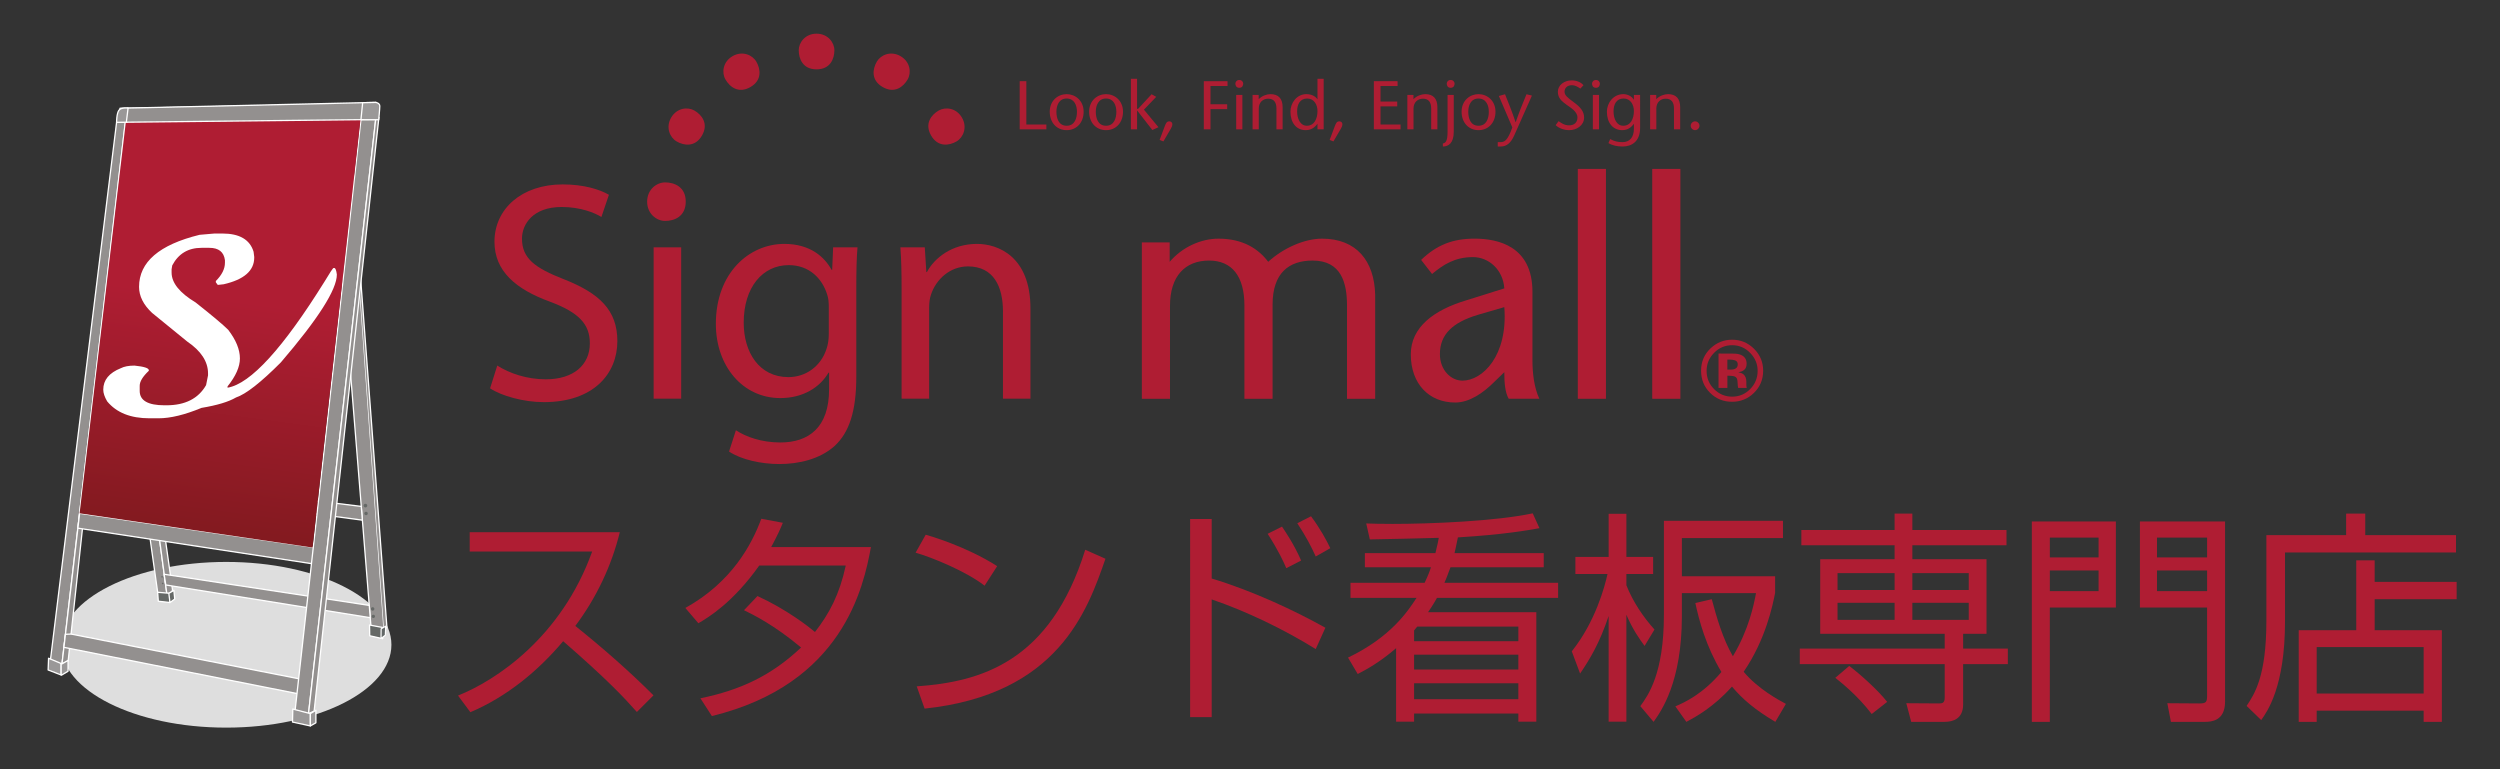 <?xml version="1.0" encoding="utf-8"?>
<!-- Generator: Adobe Illustrator 15.1.0, SVG Export Plug-In . SVG Version: 6.00 Build 0)  -->
<!DOCTYPE svg PUBLIC "-//W3C//DTD SVG 1.1//EN" "http://www.w3.org/Graphics/SVG/1.1/DTD/svg11.dtd">
<svg version="1.1" id="レイヤー_1" xmlns="http://www.w3.org/2000/svg" xmlns:xlink="http://www.w3.org/1999/xlink" x="0px"
	 y="0px" width="349.055px" height="107.401px" viewBox="0 0 349.055 107.401" enable-background="new 0 0 349.055 107.401"
	 xml:space="preserve">
<rect x="0" y="0" width="349.055" height="107.401" fill="#333333" stroke="none"/>
<g>
	<g>
		<path fill="#AF1D33" d="M63.949,97.117c5.27-2.1,14.43-8.123,18.728-20.107H65.581v-2.699h20.955
			c-1.16,4.737-3.294,9.191-6.21,13.084c3.795,3.043,7.465,6.242,10.916,9.691l-2.321,2.322c-1.757-1.977-4.047-4.453-10.29-9.883
			c-3.545,4.204-7.873,7.748-12.956,9.915L63.949,97.117z"/>
		<path fill="#AF1D33" d="M105.76,83.221c4.109,1.882,7.215,4.329,8.03,5.018c1.977-2.538,3.42-5.205,4.298-9.283h-12.077
			c-3.67,5.176-7.091,7.246-8.503,8.061l-1.819-2.133c6.558-3.639,9.317-8.971,10.604-12.453l3.011,0.563
			c-0.345,0.85-0.753,1.758-1.631,3.391h13.928c-1.034,5.613-3.921,19.136-22.209,23.59l-1.6-2.478
			c5.646-1.162,9.944-3.202,14.054-7.089c-3.733-3.139-6.681-4.582-7.968-5.209L105.76,83.221z"/>
		<path fill="#AF1D33" d="M137.47,81.776c-2.573-2.007-7.342-3.952-9.631-4.61l1.412-2.509c0.533,0.156,5.678,1.63,9.976,4.391
			L137.47,81.776z M127.996,95.831c8.846-0.626,18.634-3.324,23.527-19.073l2.824,1.255c-2.509,7.214-6.588,18.948-25.253,20.925
			L127.996,95.831z"/>
		<path fill="#AF1D33" d="M169.179,72.461v8.313c5.646,1.695,11.545,4.453,15.874,6.872l-1.349,2.979
			c-4.455-2.763-9.725-5.303-14.525-6.934v16.438h-3.012V72.461H169.179z M179.595,79.33c-0.346-0.814-1.066-2.413-2.604-4.8
			l2.006-1.003c0.377,0.566,1.695,2.477,2.668,4.736L179.595,79.33z M183.705,77.697c-0.628-1.379-1.318-2.728-2.573-4.641
			l1.915-0.973c1.285,1.727,2.133,3.295,2.695,4.455L183.705,77.697z"/>
		<path fill="#AF1D33" d="M215.539,77.229v1.974h-13.018c-0.282,0.725-0.533,1.477-0.848,2.168h15.873v2.102h-16.908
			c-0.564,1.004-0.973,1.598-1.254,2.008h15.12v15.277h-2.51v-1.13h-14.556v1.13h-2.51V90.5c-2.29,1.975-4.203,3.012-5.363,3.605
			l-1.351-2.289c6.023-2.885,8.407-6.558,9.567-8.344h-9.223v-2.102h10.352c0.535-1.13,0.723-1.664,0.879-2.168h-9.223v-1.974h9.85
			c0.315-1.286,0.409-1.757,0.471-2.134c-1.535,0.033-8.281,0.221-9.629,0.221l-0.503-2.229c0.878,0.031,1.977,0.063,3.671,0.063
			c5.301,0,14.461-0.378,19.574-1.477l0.941,2.072c-1.725,0.313-5.145,0.91-11.388,1.286c-0.251,1.285-0.376,1.789-0.47,2.196
			H215.539z M197.878,87.488c-0.157,0.188-0.283,0.345-0.439,0.531v1.506h14.556v-2.037H197.878z M211.995,91.408h-14.556v2.072
			h14.556V91.408z M211.995,95.395h-14.556v2.225h14.556V95.395z"/>
		<path fill="#AF1D33" d="M229.619,90.186c-0.689-0.941-1.662-2.291-2.541-4.361v14.934h-2.477V86.013
			c-1.287,3.827-2.605,5.993-3.986,8.03l-1.16-3.105c3.293-4.109,4.613-9.066,4.988-10.792h-4.486v-2.384h4.645v-6.023h2.477v6.023
			h3.734v2.384h-3.734v1.569c0.91,2.289,2.291,4.361,3.922,6.18L229.619,90.186z M234.826,86.044c0,9.224-2.885,13.237-3.951,14.743
			l-1.852-2.195c1.098-1.506,3.295-4.549,3.295-12.736V72.712h16.625v2.417h-14.117v5.332h13.02v2.32
			c-0.313,1.602-1.287,6.494-4.393,11.012c1.977,2.385,4.957,3.982,5.898,4.485l-1.475,2.509c-2.854-1.693-4.58-3.168-6.055-4.925
			c-2.572,2.888-5.176,4.298-6.367,4.925l-1.537-2.164c1.254-0.533,3.826-1.694,6.43-4.799c-2.164-3.606-3.105-7.152-3.639-9.63
			L239,83.66c0.689,2.572,1.535,5.52,2.947,7.968c2.229-3.733,2.918-7.151,3.232-8.815h-10.354V86.044z"/>
		<path fill="#AF1D33" d="M280.152,76.131h-13.145v1.945h10.354v10.416h-3.264v2.069h6.242v2.165h-6.242v5.615
			c0,2.006-1.381,2.445-2.604,2.445h-4.645l-0.689-2.602l4.611,0.031c0.408,0,0.754-0.063,0.754-0.816v-4.674h-20.234v-2.165h20.234
			v-2.069h-17.381V78.076h10.385v-1.945h-13.02v-2.133h13.02v-2.291h2.479v2.291h13.145V76.131z M261.33,99.691
			c-1.977-2.605-4.33-4.454-5.082-5.052l1.945-1.662c1.566,1.19,3.984,3.355,5.301,5.021L261.33,99.691z M264.529,80.021h-7.969
			v2.352h7.969V80.021z M264.529,84.162h-7.969v2.383h7.969V84.162z M274.882,80.021h-7.875v2.352h7.875V80.021z M274.882,84.162
			h-7.875v2.383h7.875V84.162z"/>
		<path fill="#AF1D33" d="M295.423,72.805v12.018h-9.223v15.965h-2.512V72.805H295.423z M286.201,75.064v2.76h6.807v-2.76H286.201z
			 M286.201,79.646v2.885h6.807v-2.885H286.201z M310.669,97.966c0,2.696-1.914,2.821-2.824,2.821h-4.736l-0.502-2.602l4.486,0.031
			c0.971,0,1.066-0.219,1.066-1.131V84.822h-9.381V72.805h11.891V97.966z M301.164,75.064v2.76h6.996v-2.76H301.164z
			 M301.164,79.646v2.885h6.996v-2.885H301.164z"/>
		<path fill="#AF1D33" d="M327.572,74.719v-3.012h2.668v3.012h12.672v2.415h-23.873v9.631c0,9.13-2.479,12.58-3.326,13.773
			l-2.037-1.977c1.127-1.694,2.76-4.173,2.76-11.858V74.719H327.572z M343.005,83.66h-11.449v4.329h9.381v12.798h-2.543v-1.566
			h-14.932v1.566h-2.51V87.989h8.031v-9.757h2.572v3.012h11.449V83.66z M338.394,90.342h-14.932v6.494h14.932V90.342z"/>
	</g>
	<g>
		<ellipse fill="#DEDEDE" cx="31.583" cy="90.025" rx="23.068" ry="11.568"/>
		<g>
			<polygon fill="#93908F" points="22.083,83.189 23.352,83.324 17.004,36.145 15.433,36.145 22.083,83.189 			"/>
			<polygon fill="none" stroke="#FFFFFF" stroke-width="0.181" stroke-linecap="round" stroke-linejoin="round" points="
				22.083,83.189 23.352,83.324 17.004,36.145 15.433,36.145 22.083,83.189 			"/>
			<polygon fill="#93908F" points="24.097,82.434 23.352,83.324 17.004,36.145 17.606,36.508 24.097,82.434 			"/>
			<polygon fill="none" stroke="#FFFFFF" stroke-width="0.181" stroke-linecap="round" stroke-linejoin="round" points="
				24.097,82.434 23.352,83.324 17.004,36.145 17.606,36.508 24.097,82.434 			"/>
			<polygon fill="#656866" points="22.013,82.695 22.1,83.943 23.732,84.127 23.756,82.84 22.013,82.695 			"/>
			<polygon fill="none" stroke="#FFFFFF" stroke-width="0.181" stroke-linecap="round" stroke-linejoin="round" points="
				22.013,82.695 22.1,83.943 23.732,84.127 23.756,82.84 22.013,82.695 			"/>
			<polygon fill="#656866" points="24.398,83.641 23.732,84.127 23.572,82.84 24.277,82.434 24.398,83.641 			"/>
			<polygon fill="none" stroke="#FFFFFF" stroke-width="0.181" stroke-linecap="round" stroke-linejoin="round" points="
				24.398,83.641 23.732,84.127 23.572,82.84 24.277,82.434 24.398,83.641 			"/>
			<polygon fill="#93908F" points="48.851,18.992 54.023,87.59 53.524,87.904 48.623,18.992 48.851,18.992 			"/>
			<polygon fill="none" stroke="#FFFFFF" stroke-width="0.181" stroke-linecap="round" stroke-linejoin="round" points="
				48.851,18.992 54.023,87.59 53.524,87.904 48.623,18.992 48.851,18.992 			"/>
			<path fill="#93908F" d="M53.524,87.904L51.8,87.543l-5.536-68.594l2.358,0.042 M53.524,87.904"/>
			<path fill="none" stroke="#FFFFFF" stroke-width="0.181" d="M53.524,87.904L51.8,87.543l-5.536-68.594l2.358,0.042
				 M53.524,87.904"/>
			<polygon fill="#656866" points="51.595,87.265 51.619,88.767 53.434,89.176 53.503,87.624 51.595,87.265 			"/>
			<polygon fill="none" stroke="#FFFFFF" stroke-width="0.181" stroke-linecap="round" stroke-linejoin="round" points="
				51.595,87.265 51.619,88.767 53.434,89.176 53.503,87.624 51.595,87.265 			"/>
			<polygon fill="#93908F" points="50.594,72.623 21.325,68.76 21.147,67.471 21.9,67.215 50.439,70.705 50.594,72.623 			"/>
			<polygon fill="none" stroke="#FFFFFF" stroke-width="0.181" stroke-linecap="round" stroke-linejoin="round" points="
				50.594,72.623 21.325,68.76 21.147,67.471 21.9,67.215 50.439,70.705 50.594,72.623 			"/>
			<polygon fill="#93908F" points="51.695,86.242 23.15,81.675 22.915,80.18 51.556,84.527 51.695,86.242 			"/>
			<polygon fill="none" stroke="#FFFFFF" stroke-width="0.181" stroke-linecap="round" stroke-linejoin="round" points="
				51.695,86.242 23.15,81.675 22.915,80.18 51.556,84.527 51.695,86.242 			"/>
			<path fill="#656866" d="M49.509,47.086c-0.005-0.175-0.145-0.316-0.321-0.314c-0.174,0.002-0.317,0.148-0.313,0.323
				c0,0.175,0.146,0.314,0.318,0.314C49.372,47.408,49.513,47.262,49.509,47.086L49.509,47.086z"/>
			<path fill="#656866" d="M51.281,70.577c-0.012-0.14-0.131-0.247-0.276-0.239c-0.139,0.009-0.249,0.131-0.237,0.273
				c0.008,0.141,0.131,0.25,0.273,0.24C51.182,70.844,51.289,70.721,51.281,70.577L51.281,70.577z"/>
			<path fill="#656866" d="M51.353,71.675c-0.007-0.136-0.123-0.233-0.26-0.226c-0.134,0.008-0.234,0.123-0.224,0.258
				c0.007,0.135,0.122,0.236,0.255,0.229C51.262,71.924,51.363,71.811,51.353,71.675L51.353,71.675z"/>
			<path fill="#656866" d="M52.271,84.999c-0.008-0.138-0.13-0.236-0.262-0.224c-0.136,0.01-0.235,0.129-0.224,0.264
				c0.012,0.133,0.13,0.234,0.264,0.225C52.184,85.25,52.284,85.132,52.271,84.999L52.271,84.999z"/>
			<path fill="#656866" d="M52.359,86.04c-0.01-0.127-0.123-0.22-0.249-0.209c-0.129,0.011-0.223,0.12-0.212,0.247
				c0.01,0.127,0.122,0.225,0.251,0.211C52.276,86.279,52.371,86.169,52.359,86.04L52.359,86.04z"/>
			<path fill="#656866" d="M49.433,45.785c-0.002-0.158-0.133-0.283-0.294-0.283c-0.157,0.003-0.284,0.136-0.284,0.292
				c0.003,0.156,0.134,0.287,0.294,0.283C49.309,46.074,49.435,45.945,49.433,45.785L49.433,45.785z"/>
			<polygon fill="#656866" points="22.765,80.541 22.628,80.406 22.494,80.541 22.628,80.678 22.765,80.541 			"/>
			<polygon fill="#656866" points="22.855,81.463 22.72,81.326 22.584,81.463 22.72,81.6 22.855,81.463 			"/>
		</g>
		<polygon fill="#656866" points="17.85,17.319 52.54,17.163 52.54,14.458 17.834,15.112 17.85,17.319 		"/>
		<polygon fill="none" stroke="#FFFFFF" stroke-width="0.181" points="17.85,17.319 52.54,17.163 52.54,14.458 17.834,15.112 
			17.85,17.319 		"/>
		<polygon fill="#93908F" points="6.959,92.813 16.277,17.079 17.487,17.079 8.655,92.695 6.959,92.813 		"/>
		<polygon fill="none" stroke="#FFFFFF" stroke-width="0.181" stroke-linecap="round" stroke-linejoin="round" points="
			6.959,92.813 16.277,17.079 17.487,17.079 8.655,92.695 6.959,92.813 		"/>
		<polygon fill="#93908F" points="8.655,92.695 9.515,92.283 17.64,17.169 17.487,17.262 8.655,92.695 		"/>
		<polygon fill="none" stroke="#FFFFFF" stroke-width="0.181" stroke-linecap="round" stroke-linejoin="round" points="
			8.655,92.695 9.515,92.283 17.64,17.169 17.487,17.262 8.655,92.695 		"/>
		<path fill="#9A9898" d="M6.781,91.906l-0.061,1.635l1.817,0.699c0-0.532,0-1.058,0-1.599L6.781,91.906L6.781,91.906z"/>
		<path fill="none" stroke="#FFFFFF" stroke-width="0.181" stroke-linecap="round" stroke-linejoin="round" d="M6.781,91.906
			l-0.061,1.635l1.817,0.699c0-0.532,0-1.058,0-1.599L6.781,91.906L6.781,91.906z"/>
		<path fill="#9A9898" d="M8.655,92.695l-0.118-0.054c0,0.541,0,1.066,0,1.599l0.059,0.023l0.906-0.543v-1.512L8.655,92.695
			L8.655,92.695z"/>
		<path fill="none" stroke="#FFFFFF" stroke-width="0.181" stroke-linecap="round" stroke-linejoin="round" d="M8.655,92.695
			l-0.118-0.054c0,0.541,0,1.066,0,1.599l0.059,0.023l0.906-0.543v-1.512L8.655,92.695L8.655,92.695z"/>
		<polygon fill="#93908F" points="9.137,88.564 9.914,88.53 42.529,94.929 42.227,96.986 8.927,90.383 9.137,88.564 		"/>
		<polygon fill="none" stroke="#FFFFFF" stroke-width="0.181" stroke-linecap="round" stroke-linejoin="round" points="
			9.137,88.564 9.914,88.53 42.529,94.929 42.227,96.986 8.927,90.383 9.137,88.564 		"/>
		<polygon fill="#93908F" points="10.875,73.744 11.117,71.668 44.012,76.45 43.829,78.748 10.875,73.744 		"/>
		<polygon fill="none" stroke="#FFFFFF" stroke-width="0.181" stroke-linecap="round" stroke-linejoin="round" points="
			10.875,73.744 11.117,71.668 44.012,76.45 43.829,78.748 10.875,73.744 		"/>
		<polygon fill="#93908F" points="41.2,99.223 50.454,16.172 52.512,16.172 43.075,99.649 41.2,99.223 		"/>
		<polygon fill="none" stroke="#FFFFFF" stroke-width="0.181" stroke-linecap="round" stroke-linejoin="round" points="
			41.2,99.223 50.454,16.172 52.512,16.172 43.075,99.649 41.2,99.223 		"/>
		<polygon fill="#93908F" points="43.075,99.649 43.861,99.283 52.904,16.381 52.512,16.172 43.075,99.649 		"/>
		<polygon fill="none" stroke="#FFFFFF" stroke-width="0.181" stroke-linecap="round" stroke-linejoin="round" points="
			43.075,99.649 43.861,99.283 52.904,16.381 52.512,16.172 43.075,99.649 		"/>
		<polygon fill="#9A9898" points="40.883,98.998 40.878,99.136 40.838,100.813 43.333,101.355 43.333,99.635 40.883,98.998 		"/>
		<polygon fill="none" stroke="#FFFFFF" stroke-width="0.181" stroke-linecap="round" stroke-linejoin="round" points="
			40.883,98.998 40.878,99.136 40.838,100.813 43.333,101.355 43.333,99.635 40.883,98.998 		"/>
		<polygon fill="#9A9898" points="43.333,101.355 43.333,99.635 44.104,99.166 44.104,100.92 43.333,101.355 		"/>
		<polygon fill="none" stroke="#FFFFFF" stroke-width="0.181" stroke-linecap="round" stroke-linejoin="round" points="
			43.333,101.355 43.333,99.635 44.104,99.166 44.104,100.92 43.333,101.355 		"/>
		<linearGradient id="SVGID_1_" gradientUnits="userSpaceOnUse" x1="35.383" y1="11.124" x2="26.922" y2="74.165">
			<stop  offset="0.485" style="stop-color:#AF1D33"/>
			<stop  offset="0.988" style="stop-color:#841A20"/>
		</linearGradient>
		<polygon fill="url(#SVGID_1_)" points="11.117,71.668 43.636,76.45 50.337,16.705 17.566,17.063 11.117,71.668 		"/>
		<polygon fill="#93908F" points="16.521,17.074 52.471,16.686 52.481,14.297 16.762,15.112 16.521,17.074 		"/>
		<polygon fill="none" stroke="#FFFFFF" stroke-width="0.181" stroke-linecap="round" stroke-linejoin="round" points="
			16.521,17.074 52.471,16.686 52.481,14.297 16.762,15.112 16.521,17.074 		"/>
		<path fill="#9A9898" d="M16.277,17.079c0,0,0-1.27,0.335-1.692c0.331-0.424,1.271-0.3,1.271-0.3l-0.244,1.977L16.277,17.079
			L16.277,17.079z"/>
		<path fill="none" stroke="#FFFFFF" stroke-width="0.181" stroke-linecap="round" stroke-linejoin="round" d="M16.277,17.079
			c0,0,0-1.27,0.335-1.692c0.331-0.424,1.271-0.3,1.271-0.3l-0.244,1.977L16.277,17.079L16.277,17.079z"/>
		<path fill="#9A9898" d="M50.395,16.709l0.014-0.137l0.226-2.232l1.847-0.042c0,0,0.544,0.091,0.544,0.514
			c0,0.424-0.151,1.905-0.151,1.905L50.395,16.709L50.395,16.709z"/>
		<path fill="none" stroke="#FFFFFF" stroke-width="0.181" stroke-linecap="round" stroke-linejoin="round" d="M50.395,16.709
			l0.014-0.137l0.226-2.232l1.847-0.042c0,0,0.544,0.091,0.544,0.514c0,0.424-0.151,1.905-0.151,1.905L50.395,16.709L50.395,16.709z
			"/>
		<polygon fill="#636867" points="53.801,88.692 53.197,89.134 53.216,87.801 53.854,87.43 53.801,88.692 		"/>
		<polygon fill="none" stroke="#FFFFFF" stroke-width="0.165" stroke-linecap="round" stroke-linejoin="round" points="
			53.801,88.692 53.197,89.134 53.216,87.801 53.854,87.43 53.801,88.692 		"/>
		<g>
			<path fill="#FFFFFF" d="M29.956,32.604h1.088c2.392,0,3.846,0.846,4.361,2.544l0.091,0.725v0.091c0,1.833-1.424,3.075-4.27,3.726
				l-0.819,0.091l-0.272-0.363v-0.182c0.848-0.848,1.272-1.695,1.272-2.545v-0.361c-0.149-1.152-0.877-1.727-2.18-1.727h-1.09
				c-1.863,0-3.224,0.818-4.088,2.453l-0.091,0.543v0.456c0,1.437,1.121,2.832,3.36,4.179c2.332,1.846,3.846,3.118,4.543,3.814
				c1.09,1.424,1.636,2.754,1.636,3.998c0,1.166-0.575,2.467-1.728,3.904v0.182c3.209-0.542,7.723-5.479,13.535-14.804
				c0.759-1.273,1.182-1.911,1.272-1.911h0.092c0.166,0,0.287,0.305,0.363,0.91c0,2.104-2.604,6.191-7.812,12.264
				c-2.787,2.801-4.876,4.438-6.269,4.906c-1.029,0.605-2.636,1.09-4.815,1.453c-2.346,0.969-4.344,1.453-5.995,1.453h-1.272
				c-2.636,0-4.604-0.786-5.905-2.361c-0.365-0.621-0.547-1.166-0.547-1.635c0-1.35,0.818-2.346,2.454-2.999
				c0.467-0.241,1.106-0.362,1.907-0.362c1.333,0.137,2,0.348,2,0.637v0.089c-0.849,0.802-1.273,1.499-1.273,2.089v0.727
				c0,1.332,1.154,2,3.454,2h0.271c2.62,0,4.468-0.938,5.543-2.815l0.272-1.364v-0.272c0-1.649-0.969-3.134-2.907-4.452
				l-4.906-3.998c-1.212-1.133-1.817-2.344-1.817-3.633c0-3.467,2.815-5.887,8.449-7.268L29.956,32.604z"/>
		</g>
	</g>
	<g>
		<g>
			<g>
				<g>
					<path fill="#AF1D33" d="M142.371,11.336h0.93v6.049h2.795v0.673h-3.725V11.336z"/>
					<path fill="#AF1D33" d="M146.567,15.598c0-1.552,1.151-2.454,2.361-2.454c1.208,0,2.371,0.901,2.371,2.454
						c0,1.489-0.949,2.575-2.371,2.575C147.516,18.172,146.567,17.087,146.567,15.598z M147.498,15.598
						c0,0.907,0.307,1.96,1.431,1.96c1.133,0,1.438-1.053,1.438-1.96c0-0.861-0.355-1.843-1.438-1.843
						C147.854,13.754,147.498,14.736,147.498,15.598z"/>
					<path fill="#AF1D33" d="M152.067,15.598c0-1.552,1.152-2.454,2.36-2.454c1.213,0,2.371,0.901,2.371,2.454
						c0,1.489-0.95,2.575-2.371,2.575C153.017,18.172,152.067,17.087,152.067,15.598z M152.998,15.598
						c0,0.907,0.306,1.96,1.429,1.96c1.133,0,1.441-1.053,1.441-1.96c0-0.861-0.358-1.843-1.441-1.843
						C153.354,13.754,152.998,14.736,152.998,15.598z"/>
					<path fill="#AF1D33" d="M157.896,11.002h0.864v4.194h0.143l1.882-2.036l0.645,0.363l-1.712,1.787l2.027,2.45l-0.854,0.391
						l-2.112-2.716h-0.019v2.623h-0.864V11.002z"/>
					<path fill="#AF1D33" d="M161.907,19.539l0.633-1.69c0.25-0.692,0.355-0.905,0.73-0.905c0.213,0,0.69,0.202,0.213,1.007
						l-1.048,1.795L161.907,19.539z"/>
					<path fill="#AF1D33" d="M171.391,12.008h-2.379v2.553h2.33v0.674h-2.33v2.823h-0.934v-6.722h3.313V12.008z"/>
					<path fill="#AF1D33" d="M172.485,11.672c0-0.239,0.203-0.506,0.549-0.506c0.345,0,0.545,0.268,0.545,0.506
						c0,0.258-0.124,0.587-0.545,0.587C172.611,12.259,172.485,11.93,172.485,11.672z M173.464,13.258v4.8h-0.864v-4.8H173.464z"/>
					<path fill="#AF1D33" d="M175.742,13.852c0.449-0.479,1.141-0.708,1.641-0.708c1.104,0,1.698,0.61,1.698,1.821v3.093h-0.861
						V15.15c0-0.906-0.386-1.371-1.165-1.371c-0.68,0-1.303,0.465-1.303,1.388v2.891h-0.865v-4.8h0.855V13.852z"/>
					<path fill="#AF1D33" d="M183.95,17.298h-0.021c-0.336,0.471-0.844,0.875-1.631,0.875c-1.297,0-2.123-1.039-2.123-2.575
						c0-1.246,0.902-2.454,2.218-2.454c0.653,0,1.239,0.247,1.536,0.708h0.021v-2.849h0.864v7.056h-0.864V17.298z M183.95,15.505
						c0-0.904-0.49-1.751-1.431-1.751c-0.999,0-1.412,0.788-1.412,1.803c0,1.033,0.443,2,1.354,2
						C183.508,17.558,183.95,16.572,183.95,15.505z"/>
					<path fill="#AF1D33" d="M185.648,19.539l0.633-1.69c0.251-0.692,0.356-0.905,0.73-0.905c0.212,0,0.691,0.202,0.212,1.007
						l-1.048,1.795L185.648,19.539z"/>
					<path fill="#AF1D33" d="M195.132,12.008h-2.381v2.171h2.332v0.674h-2.332v2.532h2.796v0.673h-3.728v-6.722h3.313V12.008z"/>
					<path fill="#AF1D33" d="M197.351,13.852c0.451-0.479,1.141-0.708,1.64-0.708c1.106,0,1.7,0.61,1.7,1.821v3.093h-0.865V15.15
						c0-0.906-0.383-1.371-1.159-1.371c-0.684,0-1.31,0.465-1.31,1.388v2.891h-0.861v-4.8h0.855V13.852z"/>
					<path fill="#AF1D33" d="M201.458,20.035c0.212-0.041,0.375-0.154,0.463-0.336c0.104-0.211,0.189-0.568,0.189-1.258v-5.183
						h0.865v5.145c0,1.613-0.758,2.052-1.518,2.052V20.035z M201.996,11.672c0-0.239,0.203-0.506,0.547-0.506
						c0.348,0,0.549,0.268,0.549,0.506c0,0.258-0.125,0.587-0.549,0.587C202.123,12.259,201.996,11.93,201.996,11.672z"/>
					<path fill="#AF1D33" d="M204.07,15.598c0-1.552,1.152-2.454,2.359-2.454c1.214,0,2.373,0.901,2.373,2.454
						c0,1.489-0.95,2.575-2.373,2.575C205.022,18.172,204.07,17.087,204.07,15.598z M205.001,15.598c0,0.907,0.307,1.96,1.428,1.96
						c1.136,0,1.442-1.053,1.442-1.96c0-0.861-0.353-1.843-1.442-1.843C205.355,13.754,205.001,14.736,205.001,15.598z"/>
					<path fill="#AF1D33" d="M210.137,13.161c0.491,1.221,0.989,2.448,1.468,3.896h0.021c0.499-1.449,0.997-2.676,1.506-3.896
						l0.76,0.184l-2.469,5.556c-0.451,1.022-1.047,1.554-1.871,1.554h-0.432v-0.61h0.336c0.596,0,1.017-0.154,1.699-2.055
						l-1.881-4.391L210.137,13.161z"/>
					<path fill="#AF1D33" d="M220.65,12.373c-0.326-0.243-0.76-0.479-1.164-0.479c-0.67,0-1.043,0.396-1.043,0.913
						c0,0.479,0.41,0.832,1.277,1.457c0.922,0.674,1.455,1.288,1.455,2.154c0,1.06-1.004,1.755-2.08,1.755
						c-0.645,0-1.412-0.23-1.891-0.701l0.41-0.556c0.393,0.277,0.828,0.585,1.461,0.585c0.662,0,1.17-0.354,1.17-1.104
						c0-0.845-1.006-1.392-1.553-1.795c-0.559-0.431-1.182-0.847-1.182-1.795c0-0.902,0.875-1.584,1.92-1.584
						c0.701,0,1.285,0.25,1.66,0.671L220.65,12.373z"/>
					<path fill="#AF1D33" d="M222.283,11.672c0-0.239,0.201-0.506,0.547-0.506s0.547,0.268,0.547,0.506
						c0,0.258-0.123,0.587-0.547,0.587S222.283,11.93,222.283,11.672z M223.261,13.258v4.8h-0.865v-4.8H223.261z"/>
					<path fill="#AF1D33" d="M228.994,17.883c0,1.837-1.145,2.572-2.439,2.572c-0.711,0-1.42-0.131-1.977-0.477l0.238-0.563
						c0.584,0.331,1.125,0.431,1.719,0.431c0.988,0,1.594-0.638,1.594-1.895v-0.653h-0.018c-0.338,0.471-0.846,0.875-1.605,0.875
						c-1.324,0-2.148-1.039-2.148-2.575c0-1.246,0.92-2.454,2.293-2.454c0.574,0,1.189,0.288,1.461,0.775h0.018v-0.662h0.865V17.883
						z M228.128,15.505c0-0.904-0.49-1.751-1.432-1.751c-0.998,0-1.41,0.788-1.41,1.803c0,1.033,0.441,2,1.352,2
						C227.685,17.558,228.128,16.572,228.128,15.505z"/>
					<path fill="#AF1D33" d="M231.248,13.852c0.453-0.479,1.145-0.708,1.645-0.708c1.102,0,1.697,0.61,1.697,1.821v3.093h-0.865
						V15.15c0-0.906-0.383-1.371-1.16-1.371c-0.684,0-1.305,0.465-1.305,1.388v2.891h-0.867v-4.8h0.855V13.852z"/>
					<path fill="#AF1D33" d="M236.058,17.558c0,0.336,0.287,0.615,0.625,0.615c0.314,0,0.604-0.3,0.604-0.615
						c0-0.327-0.289-0.614-0.613-0.614C236.345,16.944,236.058,17.22,236.058,17.558z"/>
				</g>
				<path fill="#AF1D33" d="M69.428,51.039c1.707,1.097,4.15,1.922,6.769,1.922c3.889,0,6.158-2.008,6.158-5.025
					c0-2.709-1.572-4.316-5.546-5.806c-4.799-1.744-7.771-4.278-7.771-8.384c0-4.579,3.797-7.998,9.521-7.998
					c2.965,0,5.19,0.705,6.461,1.449l-1.052,3.098c-0.915-0.566-2.883-1.395-5.545-1.395c-4.016,0-5.542,2.408-5.542,4.414
					c0,2.752,1.789,4.096,5.85,5.675c4.977,1.964,7.466,4.325,7.466,8.638c0,4.551-3.32,8.52-10.265,8.52
					c-2.835,0-5.935-0.881-7.506-1.926L69.428,51.039z"/>
				<path fill="#AF1D33" d="M91.262,55.66V34.531h3.847V55.66H91.262z"/>
				<path fill="#AF1D33" d="M119.559,52.563c0,4.899-1.006,7.82-3.013,9.691c-2.098,1.887-5.07,2.536-7.729,2.536
					c-2.533,0-5.328-0.612-7.027-1.744l0.958-2.974c1.396,0.92,3.577,1.707,6.199,1.707c3.929,0,6.811-2.054,6.811-7.418v-2.324
					h-0.087c-1.138,1.966-3.453,3.543-6.724,3.543c-5.238,0-8.998-4.456-8.998-10.354c0-7.156,4.677-11.173,9.563-11.173
					c3.667,0,5.633,1.876,6.592,3.618h0.088l0.131-3.141h3.404c-0.126,1.479-0.169,3.189-0.169,5.766V52.563z M115.716,42.833
					c0-0.618-0.045-1.179-0.224-1.704c-0.699-2.271-2.53-4.112-5.365-4.112c-3.668,0-6.289,3.106-6.289,8.038
					c0,4.114,2.14,7.598,6.243,7.598c2.403,0,4.541-1.488,5.327-3.97c0.217-0.616,0.308-1.358,0.308-2.057V42.833z"/>
				<path fill="#AF1D33" d="M125.882,40.254c0-2.226-0.038-3.98-0.17-5.723h3.407l0.218,3.451h0.083
					c1.052-1.973,3.501-3.929,6.99-3.929c2.927,0,7.464,1.747,7.464,8.999V55.66h-3.837V43.479c0-3.401-1.266-6.284-4.892-6.284
					c-2.489,0-4.453,1.795-5.155,3.935c-0.178,0.473-0.26,1.174-0.26,1.786V55.66h-3.848V40.254z"/>
				<g>
					<path fill="#AF1D33" d="M163.314,36.553c1.791-2.096,4.411-3.231,6.811-3.231c3.451,0,5.588,1.44,6.945,3.231
						c2.094-1.92,5.064-3.231,7.508-3.231c4.85,0,7.293,3.146,7.425,7.771v14.585h-3.931v-13.01c0-3.146-0.783-6.289-4.801-6.289
						c-3.318,0-5.591,1.744-5.591,6.156v13.143h-3.931v-13.01c0-4.107-1.746-6.289-4.934-6.289c-3.317,0-5.458,2.139-5.458,6.332
						v12.967h-3.93V33.845h3.886V36.553z"/>
					<path fill="#AF1D33" d="M208.636,53.32c-1.526,1.529-3.449,2.881-5.456,2.881c-3.669,0-6.201-2.619-6.201-6.725
						c0-3.799,3.231-6.199,7.773-7.554l5.282-1.657c-0.175-2.664-2.229-4.368-4.367-4.368c-2.534,0-4.148,1.048-5.719,2.358
						l-1.527-1.966c2.184-2.095,4.41-2.969,7.465-2.969c3.274,0,8.078,1.05,8.078,7.423v9.607c0,1.658,0.219,3.755,0.961,5.326
						h-4.278c-0.524-0.917-0.612-2.313-0.612-3.711L208.636,53.32z M206.277,43.976c-3.445,1.048-5.234,2.707-5.234,5.46
						c0,2.268,1.57,3.71,3.141,3.71c2.796,0,6.376-3.448,5.852-10.265L206.277,43.976z"/>
					<path fill="#AF1D33" d="M220.296,55.678V23.583h3.93v32.095H220.296z"/>
					<path fill="#AF1D33" d="M230.687,55.678V23.583h3.932v32.095H230.687z"/>
				</g>
				<g>
					<path fill="#AF1D33" d="M111.521,7.018c0-1.09,0.918-2.317,2.486-2.317c1.571,0,2.493,1.227,2.493,2.317
						c0,1.182-0.568,2.665-2.493,2.665C112.086,9.683,111.521,8.2,111.521,7.018z"/>
					<path fill="#AF1D33" d="M122.42,8.61c0.547-0.95,1.956-1.554,3.312-0.771c1.365,0.79,1.54,2.313,0.995,3.253
						c-0.588,1.026-1.818,2.021-3.484,1.062C121.58,11.197,121.83,9.625,122.42,8.61z"/>
					<path fill="#AF1D33" d="M131.063,15.432c0.948-0.545,2.466-0.366,3.25,0.996c0.785,1.354,0.186,2.767-0.758,3.318
						c-1.022,0.59-2.594,0.836-3.553-0.824C129.045,17.248,130.042,16.017,131.063,15.432z"/>
					<g>
						<path fill="#AF1D33" d="M92.863,30.846c-1.18,0.006-2.508-0.99-2.508-2.694c0-1.698,1.328-2.685,2.508-2.685
							c1.275,0,2.881,0.61,2.881,2.685C95.744,30.242,94.138,30.852,92.863,30.846z"/>
					</g>
					<path fill="#AF1D33" d="M94.468,19.746c-0.95-0.551-1.547-1.964-0.766-3.318c0.792-1.362,2.303-1.541,3.251-0.996
						c1.018,0.585,2.021,1.826,1.06,3.49C97.055,20.584,95.481,20.335,94.468,19.746z"/>
					<path fill="#AF1D33" d="M101.288,11.092c-0.547-0.94-0.367-2.463,0.994-3.253c1.363-0.783,2.77-0.179,3.318,0.771
						c0.589,1.018,0.839,2.587-0.83,3.548C103.106,13.119,101.875,12.118,101.288,11.092z"/>
				</g>
			</g>
			<g>
				<path fill="#AF1D33" d="M244.875,54.871c-0.842,0.816-1.854,1.225-3.033,1.225c-1.221,0-2.246-0.416-3.08-1.25
					s-1.254-1.861-1.254-3.084c0-1.263,0.451-2.316,1.354-3.154c0.844-0.781,1.838-1.177,2.98-1.177
					c1.193,0,2.215,0.427,3.063,1.271c0.846,0.845,1.27,1.864,1.27,3.06C246.173,52.995,245.742,54.03,244.875,54.871z
					 M239.31,49.278c-0.688,0.704-1.031,1.538-1.031,2.503c0,1.001,0.348,1.852,1.051,2.551c0.691,0.697,1.531,1.05,2.518,1.05
					c0.982,0,1.818-0.353,2.514-1.058c0.695-0.706,1.043-1.555,1.043-2.543c0-0.959-0.348-1.793-1.039-2.503
					c-0.697-0.718-1.535-1.079-2.518-1.079C240.853,48.199,240.007,48.561,239.31,49.278z M239.943,54.164v-4.799
					c0.299,0,0.746,0,1.34,0.002c0.594,0,0.924,0.004,0.992,0.011c0.381,0.027,0.695,0.105,0.947,0.245
					c0.428,0.238,0.643,0.619,0.643,1.146c0,0.4-0.113,0.693-0.34,0.874c-0.225,0.185-0.502,0.29-0.83,0.325
					c0.309,0.065,0.541,0.154,0.699,0.271c0.289,0.228,0.434,0.583,0.434,1.077v0.432c0,0.043,0.002,0.09,0.006,0.139
					s0.01,0.096,0.021,0.14l0.025,0.138h-1.193c-0.039-0.152-0.066-0.379-0.076-0.666c-0.012-0.289-0.039-0.483-0.08-0.59
					c-0.063-0.166-0.184-0.284-0.357-0.353c-0.1-0.04-0.246-0.065-0.443-0.075l-0.281-0.018h-0.271v1.701H239.943z M242.234,50.309
					c-0.178-0.066-0.424-0.101-0.744-0.101h-0.313v1.394h0.496c0.303,0,0.535-0.057,0.701-0.176c0.172-0.12,0.254-0.308,0.254-0.572
					C242.628,50.588,242.5,50.408,242.234,50.309z"/>
			</g>
		</g>
	</g>
</g>
</svg>
